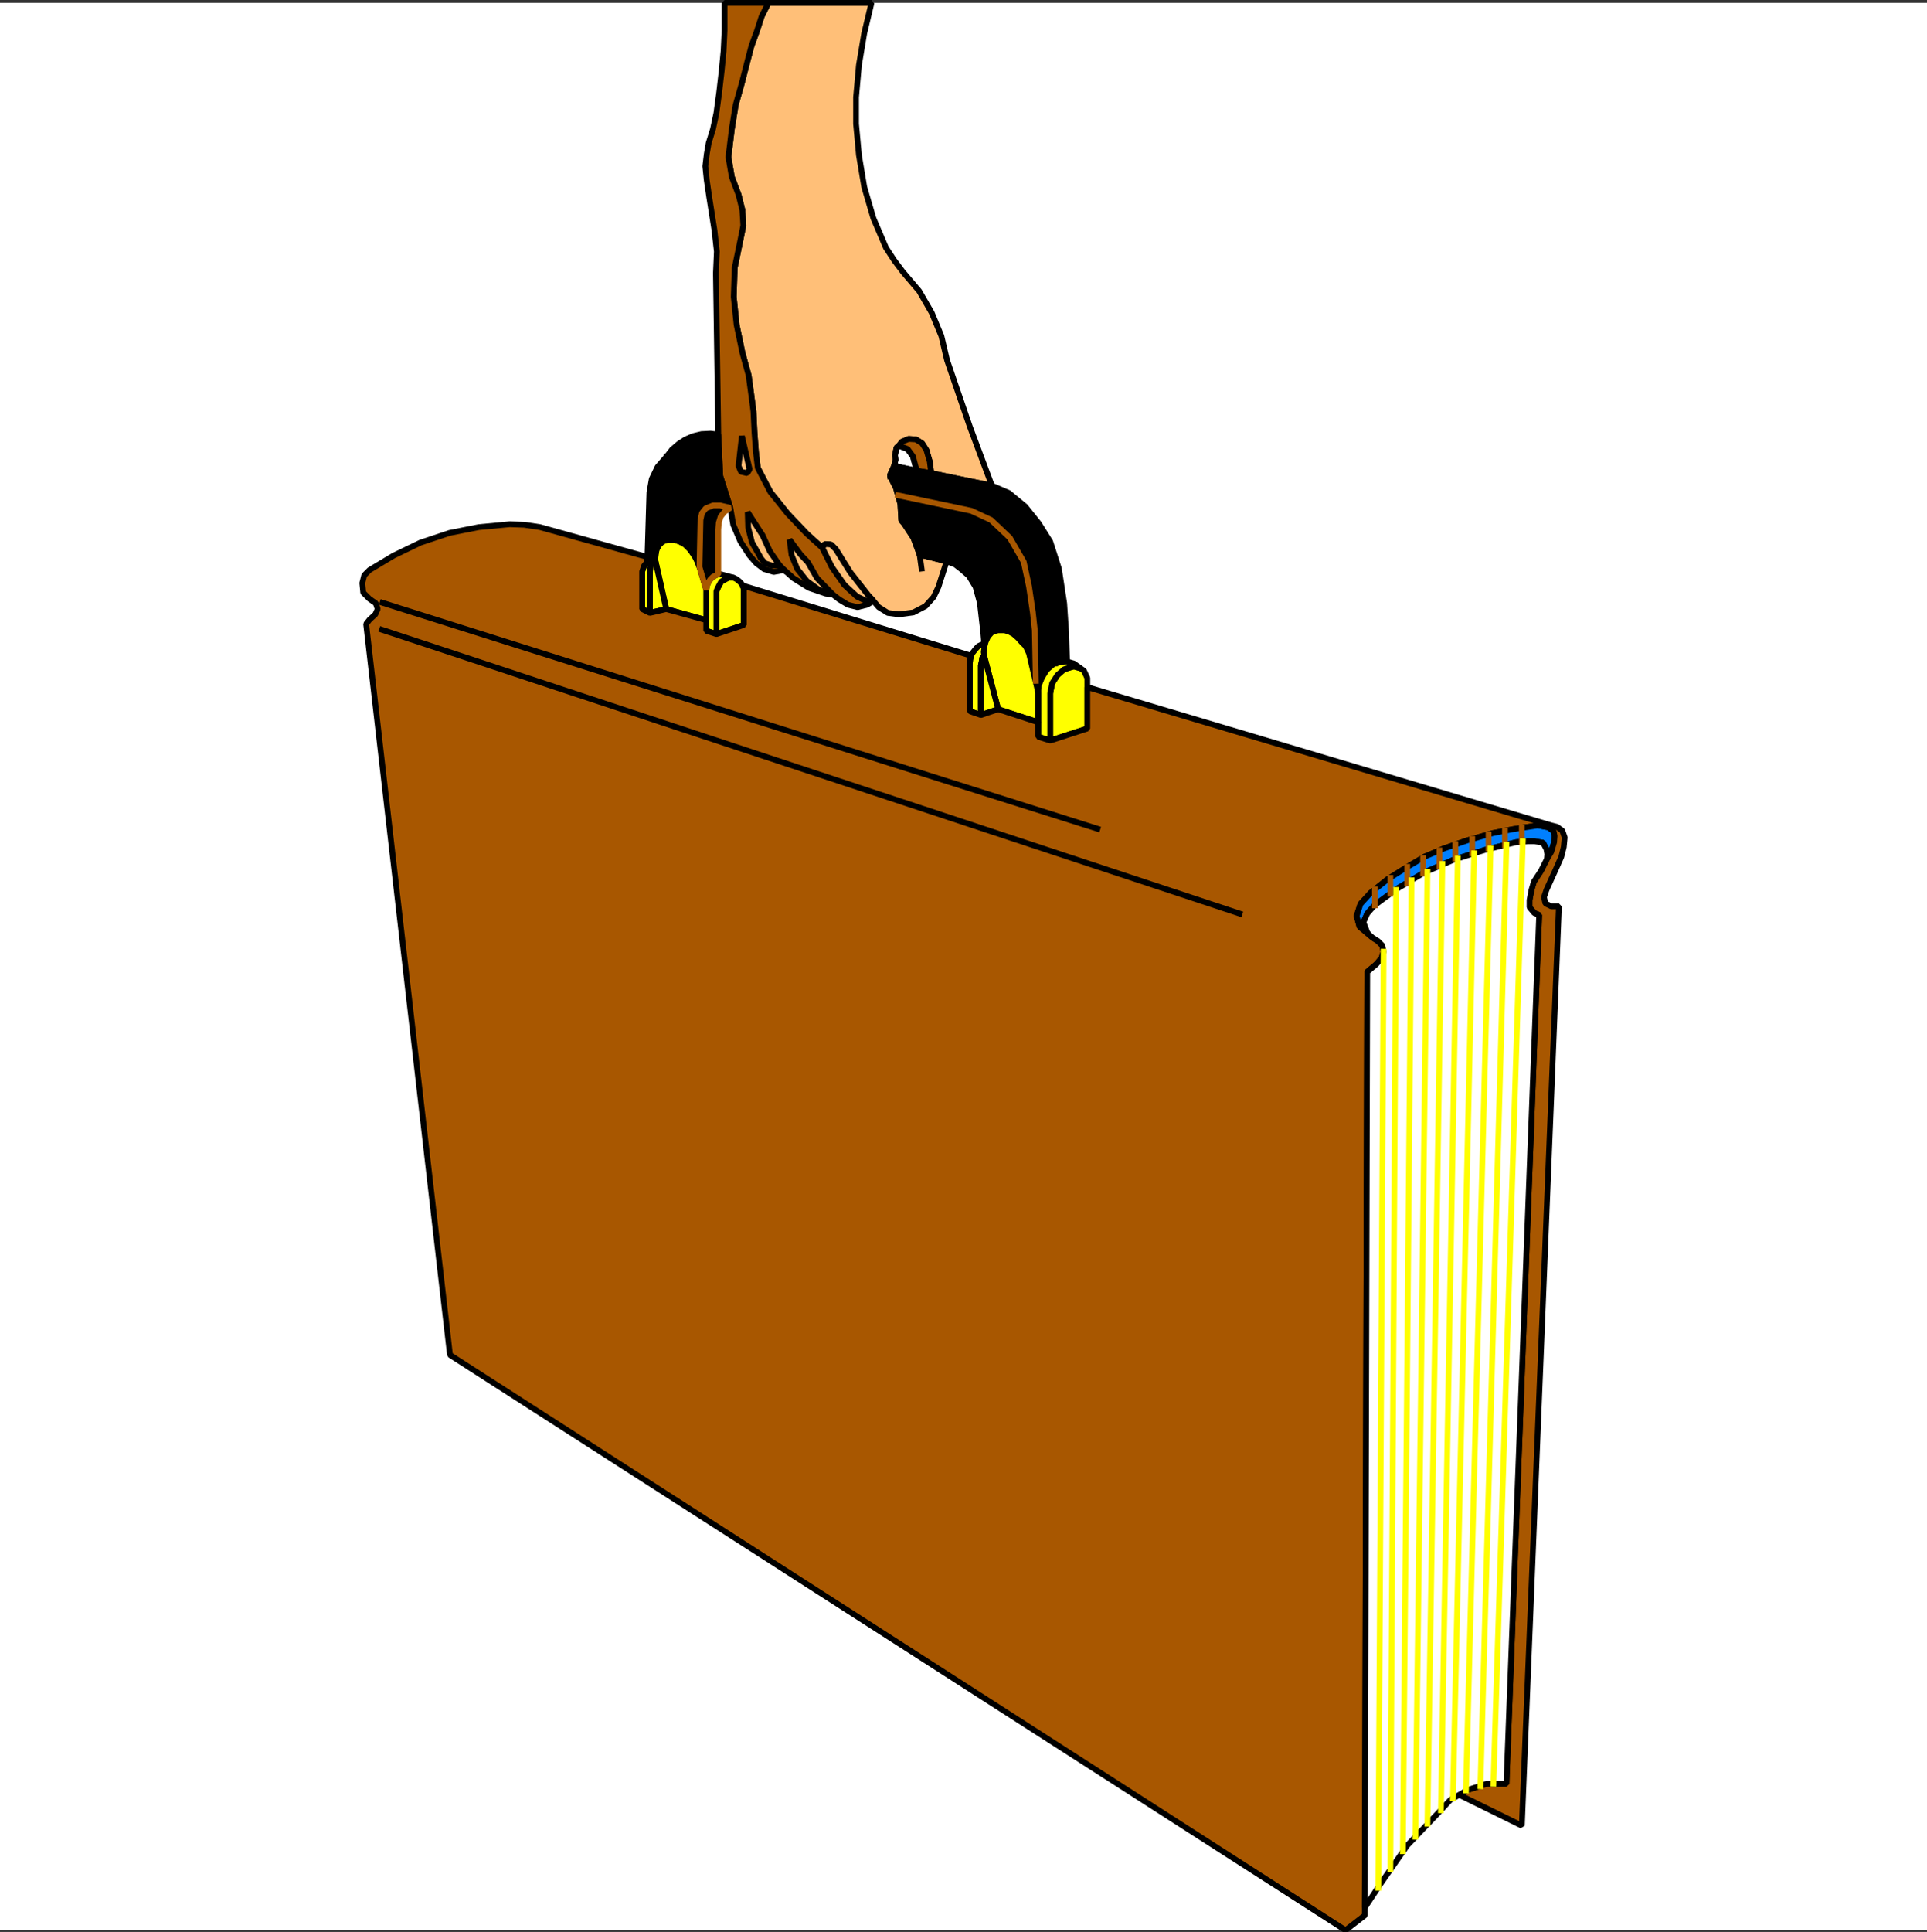 <svg xmlns="http://www.w3.org/2000/svg" width="2993.144" height="3000.231"><rect width="100%" height="100%" fill="#333333" stroke="none"/><defs><clipPath id="a"><path d="M0 0h2993.144v2992.184H0Zm0 0"/></clipPath><clipPath id="b"><path d="M556 802h1860v2192.79H556Zm0 0"/></clipPath></defs><path fill="#fff" d="M0 2997.625h2993.144V4.481H0Zm0 0"/><g clip-path="url(#a)" transform="translate(0 5.442)"><path fill="#fff" fill-rule="evenodd" stroke="#fff" stroke-linecap="square" stroke-linejoin="bevel" stroke-miterlimit="10" stroke-width=".729" d="M0 2992.184h2993.145V-.961H0Zm0 0"/></g><path fill="#ffbf78" fill-rule="evenodd" stroke="#ffbf78" stroke-linecap="square" stroke-linejoin="bevel" stroke-miterlimit="10" stroke-width=".729" d="m1183.035 25.426-7.504 23.184-8.23 22.457-5.942 22.453-9.011 35.168-9.692 34.437-5.992 37.41-5.262 43.399 5.262 30.687 10.473 27.664 5.992 23.965 1.46 23.914-4.48 22.457-8.964 43.399-1.508 44.91 4.48 43.398 9.012 43.399 9.691 35.168 4.48 32.93 3.024 23.183 1.508 31.469 2.242 30.632 2.969 25.477 19.484 37.41 26.938 33.656 29.906 31.415 23.965 21.726 3.75-5.992 9.691.73 7.504 7.504 22.453 35.895 27.664 35.222 8.235 8.961 8.23 9.743 14.223 8.96 17.195 2.239 22.453-2.969 18.704-9.742 12.765-14.223 7.45-15.734 12.714-39.649-41.89-10.472-9.743-26.207-14.222-21.672-4.48-5.262-1.458-25.426-6.773-24.695-9.692-19.434 6.72-15.003 2.241-9.692-.73-5.992v-1.512l2.242-11.199 3.7-3.023 4.53-5.993 10.473-4.48 11.2.73 9.746 5.993 6.718 10.472 5.262 17.973 2.242 17.976 94.25 19.434-34.387-92.012-35.168-102.53-9.015-38.188-14.95-35.899-19.433-33.656-25.477-29.957-13.445-17.922-12.71-19.488-19.485-45.637-14.223-48.664-8.234-49.336-4.48-48.664v-41.156l4.48-50.121 8.234-49.391 11.254-47.152h-160.156zm0 0"/><path fill="none" stroke="#000" stroke-linecap="square" stroke-linejoin="bevel" stroke-miterlimit="10" stroke-width="8.961" d="m1183.035 25.426-7.504 23.184-8.23 22.457-5.942 22.453-9.011 35.168-9.692 34.437-5.992 37.41-5.262 43.399 5.262 30.687 10.473 27.664 5.992 23.965 1.46 23.914-4.48 22.457-8.964 43.399-1.508 44.91 4.48 43.398 9.012 43.399 9.691 35.168 4.48 32.93 3.024 23.183 1.508 31.469 2.242 30.632 2.969 25.477 19.484 37.41 26.938 33.656 29.906 31.415 23.965 21.726 3.75-5.992 9.691.73 7.504 7.504 22.453 35.895 27.664 35.222 8.235 8.961 8.23 9.743 14.223 8.96 17.195 2.239 22.453-2.969 18.704-9.742 12.765-14.223 7.45-15.734 12.714-39.649-41.89-10.472-9.743-26.207-14.222-21.672-4.48-5.262-1.458-25.426-6.773-24.695-9.692-19.434 6.72-15.003 2.241-9.692-.73-5.992v-1.512l2.242-11.199 3.7-3.023 4.53-5.993 10.473-4.48 11.2.73 9.746 5.993 6.718 10.472 5.262 17.973 2.242 17.976 94.25 19.434-34.387-92.012-35.168-102.53-9.015-38.188-14.95-35.899-19.433-33.656-25.477-29.957-13.445-17.922-12.71-19.488-19.485-45.637-14.223-48.664-8.234-49.336-4.48-48.664v-41.156l4.48-50.121 8.234-49.391 11.254-47.152h-160.156zm0 0"/><path fill="none" stroke="#000" stroke-linecap="square" stroke-linejoin="bevel" stroke-miterlimit="10" stroke-width="8.961" d="m1388.828 723.567 2.242-9.692-.73-5.992v-1.512l2.242-11.199 3.7-3.023 13.491 5.261 8.23 11.203 5.993 22.454zm0 0"/><path fill="#a85700" fill-rule="evenodd" stroke="#a85700" stroke-linecap="square" stroke-linejoin="bevel" stroke-miterlimit="10" stroke-width=".729" d="m1423.996 731.067 22.457 3.753-2.242-17.976-5.262-17.973-6.718-10.472-9.747-5.993-11.199-.73-10.472 4.48-4.532 5.993 13.492 5.261 8.23 11.203zm0 0"/><path fill="none" stroke="#000" stroke-linecap="square" stroke-linejoin="bevel" stroke-miterlimit="10" stroke-width="8.961" d="m1423.996 731.067 22.457 3.753-2.242-17.976-5.262-17.973-6.718-10.472-9.747-5.993-11.199-.73-10.472 4.48-4.532 5.993 13.492 5.261 8.23 11.203zm0 0"/><path fill="#a85700" fill-rule="evenodd" stroke="#a85700" stroke-linecap="square" stroke-linejoin="bevel" stroke-miterlimit="10" stroke-width=".729" d="M1193.508 4.48h-68.098v42.672l-1.508 32.145-2.972 30.688-3.75 32.925-4.48 32.93-5.263 24.695-6.722 21.672-2.969 17.246-2.238 18.703 2.238 21.672 3.754 25.48 8.23 52.36 3.7 32.926-1.461 33.656 3.699 250.707 3.023 64.344 15.735 49.39 4.48 26.208 11.203 26.152 14.223 21.726 10.473 11.985 11.98 8.96 14.953 4.481 16.465-2.972 14.223 12.714 23.965 14.954 26.156 8.96 11.254 1.508 9.687 7.504 13.496 8.23 14.953 3.755 14.954-3.754 9.742-5.989-9.742.727-15.684-7.45-19.484-17.972-19.434-27.719-14.953-29.906-23.965-21.726-29.906-31.415-26.938-33.656-19.484-37.41-2.969-25.477-2.242-30.632-1.508-31.469-3.023-23.184-4.48-32.93-9.692-35.167-9.012-43.399-4.48-43.398 1.507-44.91 8.965-43.399 4.48-22.457-1.46-23.914-5.992-23.965-10.473-27.664-5.262-30.687 5.262-43.399 5.992-37.41 9.692-34.437 9.011-35.168 5.942-22.453 8.23-22.457 7.504-23.184zm0 0"/><path fill="none" stroke="#000" stroke-linecap="square" stroke-linejoin="bevel" stroke-miterlimit="10" stroke-width="8.961" d="M1193.508 4.48h-68.098v42.672l-1.508 32.145-2.972 30.688-3.75 32.925-4.48 32.93-5.263 24.695-6.722 21.672-2.969 17.246-2.238 18.703 2.238 21.672 3.754 25.48 8.23 52.36 3.7 32.926-1.461 33.656 3.699 250.707 3.023 64.344 15.735 49.39 4.48 26.208 11.203 26.152 14.223 21.726 10.473 11.985 11.98 8.96 14.953 4.481 16.465-2.972 14.223 12.714 23.965 14.954 26.156 8.96 11.254 1.508 9.687 7.504 13.496 8.23 14.953 3.755 14.954-3.754 9.742-5.989-9.742.727-15.684-7.45-19.484-17.972-19.434-27.719-14.953-29.906-23.965-21.726-29.906-31.415-26.938-33.656-19.484-37.41-2.969-25.477-2.242-30.632-1.508-31.469-3.023-23.184-4.48-32.93-9.692-35.167-9.012-43.399-4.48-43.398 1.507-44.91 8.965-43.399 4.48-22.457-1.46-23.914-5.992-23.965-10.473-27.664-5.262-30.687 5.262-43.399 5.992-37.41 9.692-34.437 9.011-35.168 5.942-22.453 8.23-22.457 7.504-23.184zm0 0"/><path fill="#ffbf78" fill-rule="evenodd" stroke="#ffbf78" stroke-linecap="square" stroke-linejoin="bevel" stroke-miterlimit="10" stroke-width=".729" d="m1152.348 677.195-5.211 46.372 3.754 9.011 9.687 2.242 3.754-5.992zm0 0"/><path fill="none" stroke="#000" stroke-linecap="square" stroke-linejoin="bevel" stroke-miterlimit="10" stroke-width="8.961" d="m1152.348 677.195-5.211 46.372 3.754 9.011 9.687 2.242 3.754-5.992zm0 0"/><path fill="#ffbf78" fill-rule="evenodd" stroke="#ffbf78" stroke-linecap="square" stroke-linejoin="bevel" stroke-miterlimit="10" stroke-width=".729" d="m1180.793 865.746-.727-2.238-11.984-20.945-5.992-23.184-.73-23.969 23.187 35.95 11.2 24.695 15.003 21.676-11.25.726-11.203-3.695zm0 0"/><path fill="none" stroke="#000" stroke-linecap="square" stroke-linejoin="bevel" stroke-miterlimit="10" stroke-width="8.961" d="m1180.793 865.746-.727-2.238-11.984-20.945-5.992-23.184-.73-23.969 23.187 35.95 11.2 24.695 15.003 21.676-11.25.726-11.203-3.695zm0 0"/><path fill="#ffbf78" fill-rule="evenodd" stroke="#ffbf78" stroke-linecap="square" stroke-linejoin="bevel" stroke-miterlimit="10" stroke-width=".729" d="m1243.629 861.266 11.25 11.984 14.227 24.695 24.695 25.422-21.727-7.449-18.703-13.492-14.953-18.703-8.96-21.727-3.024-23.914zm0 0"/><path fill="none" stroke="#000" stroke-linecap="square" stroke-linejoin="bevel" stroke-miterlimit="10" stroke-width="8.961" d="m1243.629 861.266 11.25 11.984 14.227 24.695 24.695 25.422-21.727-7.449-18.703-13.492-14.953-18.703-8.96-21.727-3.024-23.914zm0 0"/><path fill="#ffbf78" fill-rule="evenodd" stroke="#ffbf78" stroke-linecap="square" stroke-linejoin="bevel" stroke-miterlimit="10" stroke-width=".729" d="m1277.336 850.793 14.953 29.906 19.434 27.72 19.484 17.972 15.684 7.449 9.742-.727-8.235-8.96-27.664-35.223-22.453-35.895-7.504-7.504-9.691-.73zm0 0"/><path fill="none" stroke="#000" stroke-linecap="square" stroke-linejoin="bevel" stroke-miterlimit="10" stroke-width="8.961" d="m1277.336 850.793 14.953 29.906 19.434 27.72 19.484 17.972 15.684 7.449 9.742-.727-8.235-8.96-27.664-35.223-22.453-35.895-7.504-7.504-9.691-.73zm0 0"/><path fill="#ff0" fill-rule="evenodd" stroke="#ff0" stroke-linecap="square" stroke-linejoin="bevel" stroke-miterlimit="10" stroke-width=".729" d="M1112.7 922.64v62.102l42.671-14.222v-55.383l-.781-2.969-1.461-3.023v-.727l-2.238-3.023-3.024-2.97-3.75-2.968-4.48-2.293h-8.235l-5.992 3.02-5.207 2.972-3.754 6.77-2.238 4.48-1.512 3.754zm0 0"/><path fill="none" stroke="#000" stroke-linecap="square" stroke-linejoin="bevel" stroke-miterlimit="10" stroke-width="8.961" d="M1112.7 922.64v62.102l42.671-14.222v-55.383l-.781-2.969-1.461-3.023v-.727l-2.238-3.023-3.024-2.97-3.75-2.968-4.48-2.293h-8.235l-5.992 3.02-5.207 2.972-3.754 6.77-2.238 4.48-1.512 3.754zm0 0"/><path fill="#ff0" fill-rule="evenodd" stroke="#ff0" stroke-linecap="square" stroke-linejoin="bevel" stroke-miterlimit="10" stroke-width=".729" d="M1096.965 915.918v63.563l15.734 5.261V918.16l1.512-3.754 2.238-4.48 3.754-6.77 5.207-2.972 5.992-3.02h8.235l-19.434-5.21h-4.535l-2.238.73-5.993 3.02-4.48 4.48-3.7 5.992-1.51 5.21zm0 0"/><path fill="none" stroke="#000" stroke-linecap="square" stroke-linejoin="bevel" stroke-miterlimit="10" stroke-width="8.961" d="M1096.965 915.918v63.563l15.734 5.261V918.16l1.512-3.754 2.238-4.48 3.754-6.77 5.207-2.972 5.992-3.02h8.235l-19.434-5.21h-4.535l-2.238.73-5.993 3.02-4.48 4.48-3.7 5.992-1.51 5.21zm0 0"/><path fill="#ff0" fill-rule="evenodd" stroke="#ff0" stroke-linecap="square" stroke-linejoin="bevel" stroke-miterlimit="10" stroke-width=".729" d="m1096.965 963.016-62.102-17.192-17.195-76.328.73-8.96 1.512-7.5 3.75-6.723 5.211-5.262 8.23-2.969h9.743l8.96 2.969 8.235 4.48 8.23 8.23 7.504 11.255 3.75 7.453 2.97 8.23 10.472 35.22zm0 0"/><path fill="none" stroke="#000" stroke-linecap="square" stroke-linejoin="bevel" stroke-miterlimit="10" stroke-width="8.961" d="m1096.965 963.016-62.102-17.192-17.195-76.328.73-8.96 1.512-7.5 3.75-6.723 5.211-5.262 8.23-2.969h9.743l8.96 2.969 8.235 4.48 8.23 8.23 7.504 11.255 3.75 7.453 2.97 8.23 10.472 35.22zm0 0"/><path fill="#ff0" fill-rule="evenodd" stroke="#ff0" stroke-linecap="square" stroke-linejoin="bevel" stroke-miterlimit="10" stroke-width=".729" d="m1017.668 869.496-3.75 2.973-2.969 4.531-.781 4.48-.73 7.45v62.887l25.425-5.993zm0 0"/><path fill="none" stroke="#000" stroke-linecap="square" stroke-linejoin="bevel" stroke-miterlimit="10" stroke-width="8.961" d="m1017.668 869.496-3.75 2.973-2.969 4.531-.781 4.48-.73 7.45v62.887l25.425-5.993zm0 0"/><path fill="#ff0" fill-rule="evenodd" stroke="#ff0" stroke-linecap="square" stroke-linejoin="bevel" stroke-miterlimit="10" stroke-width=".729" d="m1004.957 873.25 5.21-3.023 7.5-.73-3.75 2.972-2.968 4.531-.781 4.48-.73 7.45v62.887l-11.985-5.993v-58.351l3.024-9.016zm0 0"/><path fill="none" stroke="#000" stroke-linecap="square" stroke-linejoin="bevel" stroke-miterlimit="10" stroke-width="8.961" d="m1004.957 873.25 5.21-3.023 7.5-.73-3.75 2.972-2.968 4.531-.781 4.48-.73 7.45v62.887l-11.985-5.993v-58.351l3.024-9.016zm0 0"/><path fill-rule="evenodd" stroke="#000" stroke-linecap="square" stroke-linejoin="bevel" stroke-miterlimit="10" stroke-width=".729" d="m1115.668 674.957-11.93-1.512-14.222.73-12.711 3.02-11.985 5.211-10.472 6.774-10.473 8.96-7.5 9.743-14.953 17.195-9.016 18.703-3.699 20.942-3.02 100.293-.73 8.234 5.21-3.023 7.5-.73.731-8.962 1.512-7.5 3.75-6.722 5.211-5.262 8.23-2.969h9.743l8.96 2.969 8.235 4.48 8.23 8.23 7.504 11.255 3.75 7.453 2.97 8.23 1.51-73.304 2.243-10.473 5.988-7.5 11.203-4.484h11.254l15.735 3.754-15.735-49.391zm0 0"/><path fill="none" stroke="#000" stroke-linecap="square" stroke-linejoin="bevel" stroke-miterlimit="10" stroke-width="8.961" d="m1115.668 674.957-11.93-1.512-14.222.73-12.711 3.02-11.985 5.211-10.472 6.774-10.473 8.96-7.5 9.743-14.953 17.195-9.016 18.703-3.699 20.942-3.02 100.293-.73 8.234 5.21-3.023 7.5-.73.731-8.962 1.512-7.5 3.75-6.722 5.211-5.262 8.23-2.969h9.743l8.96 2.969 8.235 4.48 8.23 8.23 7.504 11.255 3.75 7.453 2.97 8.23 1.51-73.304 2.243-10.473 5.988-7.5 11.203-4.484h11.254l15.735 3.754-15.735-49.391zm0 0"/><path fill-rule="evenodd" stroke="#000" stroke-linecap="square" stroke-linejoin="bevel" stroke-miterlimit="10" stroke-width=".729" d="m1470.367 871.738 12.711 4.48 9.742 7.505 11.985 10.469 10.472 17.195 6.72 24.695 2.241 19.485 3.02 26.156 1.512 17.972v5.262l2.242-8.23 3.699-8.235 6.773-7.5 8.961-2.242h9.743l7.449 2.242 6.773 3.75 6.719 5.992 5.992 6.723 5.992 5.988 5.211 11.203 14.223 60.645.781-10.473 5.211-12.765 7.5-11.93 11.203-9.742 15.734-2.969h4.481l-1.512-45.691-2.969-44.86-8.23-53.87-13.496-41.942-17.922-28.445-20.996-26.157-25.426-20.941-26.203-11.254-94.25-19.434-22.457-3.753-35.168-7.5-6.719 15.003 9.692 19.434 6.773 24.695 1.457 25.426 4.48 5.262 14.223 21.672 9.742 26.207zm0 0"/><path fill="none" stroke="#000" stroke-linecap="square" stroke-linejoin="bevel" stroke-miterlimit="10" stroke-width="8.961" d="m1470.367 871.738 12.711 4.48 9.742 7.505 11.985 10.469 10.472 17.195 6.72 24.695 2.241 19.485 3.02 26.156 1.512 17.972v5.262l2.242-8.23 3.699-8.235 6.773-7.5 8.961-2.242h9.743l7.449 2.242 6.773 3.75 6.719 5.992 5.992 6.723 5.992 5.988 5.211 11.203 14.223 60.645.781-10.473 5.211-12.765 7.5-11.93 11.203-9.742 15.734-2.969h4.481l-1.512-45.691-2.969-44.86-8.23-53.87-13.496-41.942-17.922-28.445-20.996-26.157-25.426-20.941-26.203-11.254-94.25-19.434-22.457-3.753-35.168-7.5-6.719 15.003 9.692 19.434 6.773 24.695 1.457 25.426 4.48 5.262 14.223 21.672 9.742 26.207zm0 0"/><path fill="#ff0" fill-rule="evenodd" stroke="#ff0" stroke-linecap="square" stroke-linejoin="bevel" stroke-miterlimit="10" stroke-width=".729" d="M1688.875 1067.063v-14.227l-5.21-11.25-5.263-3.7-10.472-3.023-14.954 4.48-10.472 9.013-8.23 12.714-3.024 15.68v73.36l57.625-18.704zm0 0"/><path fill="none" stroke="#000" stroke-linecap="square" stroke-linejoin="bevel" stroke-miterlimit="10" stroke-width="8.961" d="M1688.875 1067.063v-14.227l-5.21-11.25-5.263-3.7-10.472-3.023-14.954 4.48-10.472 9.013-8.23 12.714-3.024 15.68v73.36l57.625-18.704zm0 0"/><path fill="#ff0" fill-rule="evenodd" stroke="#ff0" stroke-linecap="square" stroke-linejoin="bevel" stroke-miterlimit="10" stroke-width=".729" d="m1657.457 1027.414 10.473 2.969 10.472 7.504-10.472-3.024-14.953 4.48-10.473 9.013-8.23 12.714-3.024 15.68v73.36l-18.703-5.993v-68.824l.781-10.473 5.211-12.765 7.5-11.93 11.203-9.742 15.735-2.969zm0 0"/><path fill="none" stroke="#000" stroke-linecap="square" stroke-linejoin="bevel" stroke-miterlimit="10" stroke-width="8.961" d="m1657.457 1027.414 10.473 2.969 10.472 7.504-10.472-3.024-14.953 4.48-10.473 9.013-8.23 12.714-3.024 15.68v73.36l-18.703-5.993v-68.824l.781-10.473 5.211-12.765 7.5-11.93 11.203-9.742 15.735-2.969zm0 0"/><path fill="#ff0" fill-rule="evenodd" stroke="#ff0" stroke-linecap="square" stroke-linejoin="bevel" stroke-miterlimit="10" stroke-width=".729" d="m1550.445 1101.445-21.675-82.265v-1.508l-.782-5.266.782-4.48v-2.969l2.242-8.23 3.699-8.235 6.773-7.5 8.961-2.242h9.743l7.449 2.242 6.773 3.75 6.719 5.992 5.992 6.723 5.992 5.988 5.211 11.204 14.223 60.644v46.367zm0 0"/><path fill="none" stroke="#000" stroke-linecap="square" stroke-linejoin="bevel" stroke-miterlimit="10" stroke-width="8.961" d="m1550.445 1101.445-21.675-82.265v-1.508l-.782-5.266.782-4.48v-2.969l2.242-8.23 3.699-8.235 6.773-7.5 8.961-2.242h9.743l7.449 2.242 6.773 3.75 6.719 5.992 5.992 6.723 5.992 5.988 5.211 11.204 14.223 60.644v46.367zm0 0"/><path fill="#ff0" fill-rule="evenodd" stroke="#ff0" stroke-linecap="square" stroke-linejoin="bevel" stroke-miterlimit="10" stroke-width=".729" d="m1524.238 1001.207-4.48 2.238-3.754 3.754-2.969 3.75-2.969 3.7-1.511 3.75-1.512 5.261-.727 6.723v74.086l17.192 5.992v-77.11l1.512-6.718.73-5.211 3.02-3.75-.782-5.266.782-4.48v-8.23zm0 0"/><path fill="none" stroke="#000" stroke-linecap="square" stroke-linejoin="bevel" stroke-miterlimit="10" stroke-width="8.961" d="m1524.238 1001.207-4.48 2.238-3.754 3.754-2.969 3.75-2.969 3.7-1.511 3.75-1.512 5.261-.727 6.723v74.086l17.192 5.992v-77.11l1.512-6.718.73-5.211 3.02-3.75-.782-5.266.782-4.48v-8.23zm0 0"/><path fill="#ff0" fill-rule="evenodd" stroke="#ff0" stroke-linecap="square" stroke-linejoin="bevel" stroke-miterlimit="10" stroke-width=".729" d="M1528.77 1017.672v1.508l21.675 82.265-26.937 9.016v-77.11l1.512-6.718.73-5.211zm0 0"/><path fill="none" stroke="#000" stroke-linecap="square" stroke-linejoin="bevel" stroke-miterlimit="10" stroke-width="8.961" d="M1528.77 1017.672v1.508l21.675 82.265-26.937 9.016v-77.11l1.512-6.718.73-5.211zm0 0"/><path fill="#a85700" fill-rule="evenodd" stroke="#a85700" stroke-linecap="square" stroke-linejoin="bevel" stroke-miterlimit="10" stroke-width=".729" d="m1688.875 1067.063 720.594 214.754-12.711-.782-7.504.782-39.648 5.992-30.688 5.992-39.648 11.2-36.676 12.714-29.906 12.71-29.176 17.247-28.45 17.922-26.203 20.996-15.683 17.195-5.992 18.703 4.48 16.461 14.953 12.715 5.262 4.48 8.234 5.262 6.719 6.72 2.242 9.745-2.972 9.688-8.23 9.742-14.223 11.984-3.75 1453.172v11.984l-29.961 23.184-1391.016-893.46-130.25-1135.157 5.262-6.719 8.96-8.234 3.75-8.23-2.968-8.962-9.742-6.773-9.743-9.691-1.46-15.004 2.972-11.93 8.23-8.234 37.407-22.454 41.89-20.214 44.91-14.954 45.641-9.011 47.93-4.48 22.402.78 24.696 3.7 166.879 46.418-.731 8.234-4.48 5.207-3.024 9.016v58.351l11.985 5.993 25.425-5.993 62.102 17.192v16.465l15.734 5.261 42.672-14.222v-55.383l-.781-2.969-1.461-3.023 355.426 109.254-1.512 5.261-.727 6.723v74.086l17.192 5.992 26.937-9.016 62.102 20.215v22.457l18.703 5.992 57.625-18.703zm0 0"/><g clip-path="url(#b)" transform="translate(0 5.442)"><path fill="none" stroke="#000" stroke-linecap="square" stroke-linejoin="bevel" stroke-miterlimit="10" stroke-width="8.961" d="m1688.875 1061.621 720.594 214.754-12.711-.781-7.504.781-39.649 5.992-30.687 5.992-39.648 11.2-36.676 12.714-29.906 12.711-29.176 17.246-28.45 17.922-26.203 20.996-15.683 17.196-5.992 18.703 4.48 16.46 14.953 12.716 5.262 4.48 8.234 5.262 6.719 6.719 2.242 9.746-2.972 9.687-8.23 9.742-14.224 11.985-3.75 1453.172V2969l-29.96 23.184-1391.016-893.461-130.25-1135.157 5.262-6.718 8.96-8.235 3.75-8.23-2.968-8.961-9.742-6.774-9.743-9.691-1.46-15.004 2.972-11.93 8.23-8.234 37.407-22.453 41.89-20.215 44.91-14.953 45.641-9.012 47.93-4.48 22.402.781 24.696 3.7 166.878 46.417-.73 8.235-4.48 5.207-3.024 9.015v58.352l11.985 5.992 25.425-5.992 62.102 17.191v16.465l15.734 5.262 42.672-14.223v-55.383l-.781-2.968-1.461-3.024 355.426 109.254-1.512 5.262-.727 6.722v74.086l17.192 5.993 26.937-9.016 62.102 20.215v22.457l18.703 5.992 57.625-18.703zm0 0"/></g><path fill="#007fff" fill-rule="evenodd" stroke="#007fff" stroke-linecap="square" stroke-linejoin="bevel" stroke-miterlimit="10" stroke-width=".729" d="m2389.254 1281.817 15.734 2.968 8.23 5.992 1.513 7.504-.782 9.692-4.48 15.004-6.723 11.199.73-7.45-1.456-8.23-5.262-9.742-13.442-2.242h-10.527l-17.922 1.46-48.66 11.981-47.879 15.008-46.371 20.16-42.668 25.477-34.441 25.426-11.2 12.71-5.992 13.497 5.993 15.68 2.968 3.753-14.953-12.715-4.48-16.46 5.992-18.704 15.683-17.195 26.203-20.996 28.45-17.922 29.175-17.246 29.907-12.711L2279.27 1305l39.648-11.2 30.687-5.991zm0 0"/><path fill="none" stroke="#000" stroke-linecap="square" stroke-linejoin="bevel" stroke-miterlimit="10" stroke-width="8.961" d="m2389.254 1281.817 15.734 2.968 8.23 5.992 1.513 7.504-.782 9.692-4.48 15.004-6.723 11.199.73-7.45-1.456-8.23-5.262-9.742-13.442-2.242h-10.527l-17.922 1.46-48.66 11.981-47.879 15.008-46.371 20.16-42.668 25.477-34.441 25.426-11.2 12.71-5.992 13.497 5.993 15.68 2.968 3.753-14.953-12.715-4.48-16.46 5.992-18.704 15.683-17.195 26.203-20.996 28.45-17.922 29.175-17.246 29.907-12.711L2279.27 1305l39.648-11.2 30.687-5.991zm0 0"/><path fill="#a85700" fill-rule="evenodd" stroke="#a85700" stroke-linecap="square" stroke-linejoin="bevel" stroke-miterlimit="10" stroke-width=".729" d="m2266.559 2787.352 12.71-7.45 29.958-9.746h30.687l50.852-1349.18-7.45-2.968-7.503-9.016v-11.199l2.968-15.734 3.75-12.715 11.254-17.191 8.961-17.977 6.723-11.2 4.48-15.003.781-9.692-1.511-7.503-8.23-5.993-15.735-2.968 7.504-.782 12.71.782 9.012 2.242 8.235 5.992 3.699 10.469-1.46 14.953-3.75 14.953-8.231 18.703-7.504 16.465-7.45 16.465-3.753 11.254 2.242 9.742 8.96 4.48h11.985l-57.625 1427.696zm0 0"/><path fill="none" stroke="#000" stroke-linecap="square" stroke-linejoin="bevel" stroke-miterlimit="10" stroke-width="8.961" d="m2266.559 2787.352 12.71-7.45 29.958-9.746h30.687l50.852-1349.18-7.45-2.968-7.503-9.016v-11.199l2.968-15.734 3.75-12.715 11.254-17.191 8.961-17.977 6.723-11.2 4.48-15.003.781-9.692-1.511-7.503-8.23-5.993-15.735-2.968 7.504-.782 12.71.782 9.012 2.242 8.235 5.992 3.699 10.469-1.46 14.953-3.75 14.953-8.231 18.703-7.504 16.465-7.45 16.465-3.753 11.254 2.242 9.742 8.96 4.48h11.985l-57.625 1427.696zm0 0"/><path fill="#fff" fill-rule="evenodd" stroke="#fff" stroke-linecap="square" stroke-linejoin="bevel" stroke-miterlimit="10" stroke-width=".729" d="m2123.648 1509.285 14.223-11.984 8.23-9.742 2.973-9.688-2.242-9.746-6.719-6.719-8.234-5.261-5.262-4.48-2.969-3.755-5.992-15.68 5.993-13.495 11.199-12.711 34.441-25.426 42.668-25.477 46.371-20.16 47.879-15.008 48.66-11.98 17.922-1.461h10.527l13.442 2.242 5.262 9.742 1.457 8.23-.73 7.45-8.962 17.977-11.254 17.19-3.75 12.716-2.968 15.734v11.2l7.503 9.015 7.45 2.969-50.852 1349.18h-30.687l-29.957 9.745-12.711 7.45-13.493 7.5-20.164 21.675-47.152 49.391-41.156 59.133-24.696 37.406zm0 0"/><path fill="none" stroke="#000" stroke-linecap="square" stroke-linejoin="bevel" stroke-miterlimit="10" stroke-width="8.961" d="m2123.648 1509.285 14.223-11.984 8.23-9.742 2.973-9.688-2.242-9.746-6.719-6.719-8.234-5.261-5.262-4.48-2.969-3.755-5.992-15.68 5.993-13.495 11.199-12.711 34.441-25.426 42.668-25.477 46.371-20.16 47.879-15.008 48.66-11.98 17.922-1.461h10.527l13.442 2.242 5.262 9.742 1.457 8.23-.73 7.45-8.962 17.977-11.254 17.19-3.75 12.716-2.968 15.734v11.2l7.503 9.015 7.45 2.969-50.852 1349.18h-30.687l-29.957 9.745-12.711 7.45-13.493 7.5-20.164 21.675-47.152 49.391-41.156 59.133-24.696 37.406zM1431.45 882.992l-2.974-21.726M1116.45 699.652l-21.723-3.75-20.946-1.511-20.215 4.48-17.191 9.012m602.379 322.5-.73-26.938L1635.73 975l-2.239-29.176-3.699-34.437-8.234-35.168-12.762-33.656-21.676-31.418-30.687-26.934-24.696-12.715-148.172-30.683"/><path fill="none" stroke="#a85700" stroke-linecap="square" stroke-linejoin="bevel" stroke-miterlimit="10" stroke-width="8.961" d="m1394.82 769.207 113.735 23.965 30.687 14.223 29.176 27.664 21.676 37.41 8.23 38.187 5.992 40.43 3.02 27.664 1.46 78.567"/><path fill="none" stroke="#000" stroke-linecap="square" stroke-linejoin="bevel" stroke-miterlimit="10" stroke-width="8.961" d="m593.367 978.024 1331.988 440.71"/><path fill="none" stroke="#a85700" stroke-linecap="square" stroke-linejoin="bevel" stroke-miterlimit="10" stroke-width="8.961" d="M2135.633 1406.024v-24.696m23.914 6.722v-24.694m26.203 8.23v-25.426m24.695 10.473v-23.965m25.426-11.933v23.914m24.695-33.657v22.457m26.207-30.687v22.453m25.427-29.175v21.675m25.421-27.665v22.454m26.207-26.937v22.406"/><path fill="none" stroke="#ff0" stroke-linecap="square" stroke-linejoin="bevel" stroke-miterlimit="10" stroke-width="8.961" d="m2149.074 1477.871-8.234 1453.903m27.719-1549.715-9.012 1520.539m32.926-1535.492L2179.03 2874.93m38.138-1521.266-18.703 1498.813m41.887-1510.797-23.184 1490.582m47.148-1498.812-26.203 1477.866m51.629-1486.101-32.926 1467.398m58.403-1474.898-38.188 1462.914m62.883-1468.906-40.43 1462.187m65.856-1467.398-45.64 1463.644"/><path fill="none" stroke="#000" stroke-linecap="square" stroke-linejoin="bevel" stroke-miterlimit="10" stroke-width="8.961" d="m1210.75 877.73 7.453 7.5m-624.055 50.852 1110.461 350.945"/><path fill-rule="evenodd" stroke="#000" stroke-linecap="square" stroke-linejoin="bevel" stroke-miterlimit="10" stroke-width=".729" d="m1096.965 915.918-10.473-35.219 1.512-73.304 2.242-10.473 5.988-7.5 11.203-4.484h11.254l15.735 3.754-9.016 5.992-5.988 7.449-2.973 9.742-.781 10.473v69.605l-2.238.73-5.993 3.02-4.48 4.48-3.7 5.993-1.51 5.21zm0 0"/><path fill="none" stroke="#a85700" stroke-linecap="square" stroke-linejoin="bevel" stroke-miterlimit="10" stroke-width="8.961" d="m1096.965 915.918-10.473-35.219 1.512-73.304 2.242-10.473 5.988-7.5 11.203-4.484h11.254l15.735 3.754-9.016 5.992-5.988 7.449-2.973 9.742-.781 10.473v69.605l-2.238.73-5.993 3.02-4.48 4.48-3.7 5.993-1.51 5.21zm0 0"/></svg>
